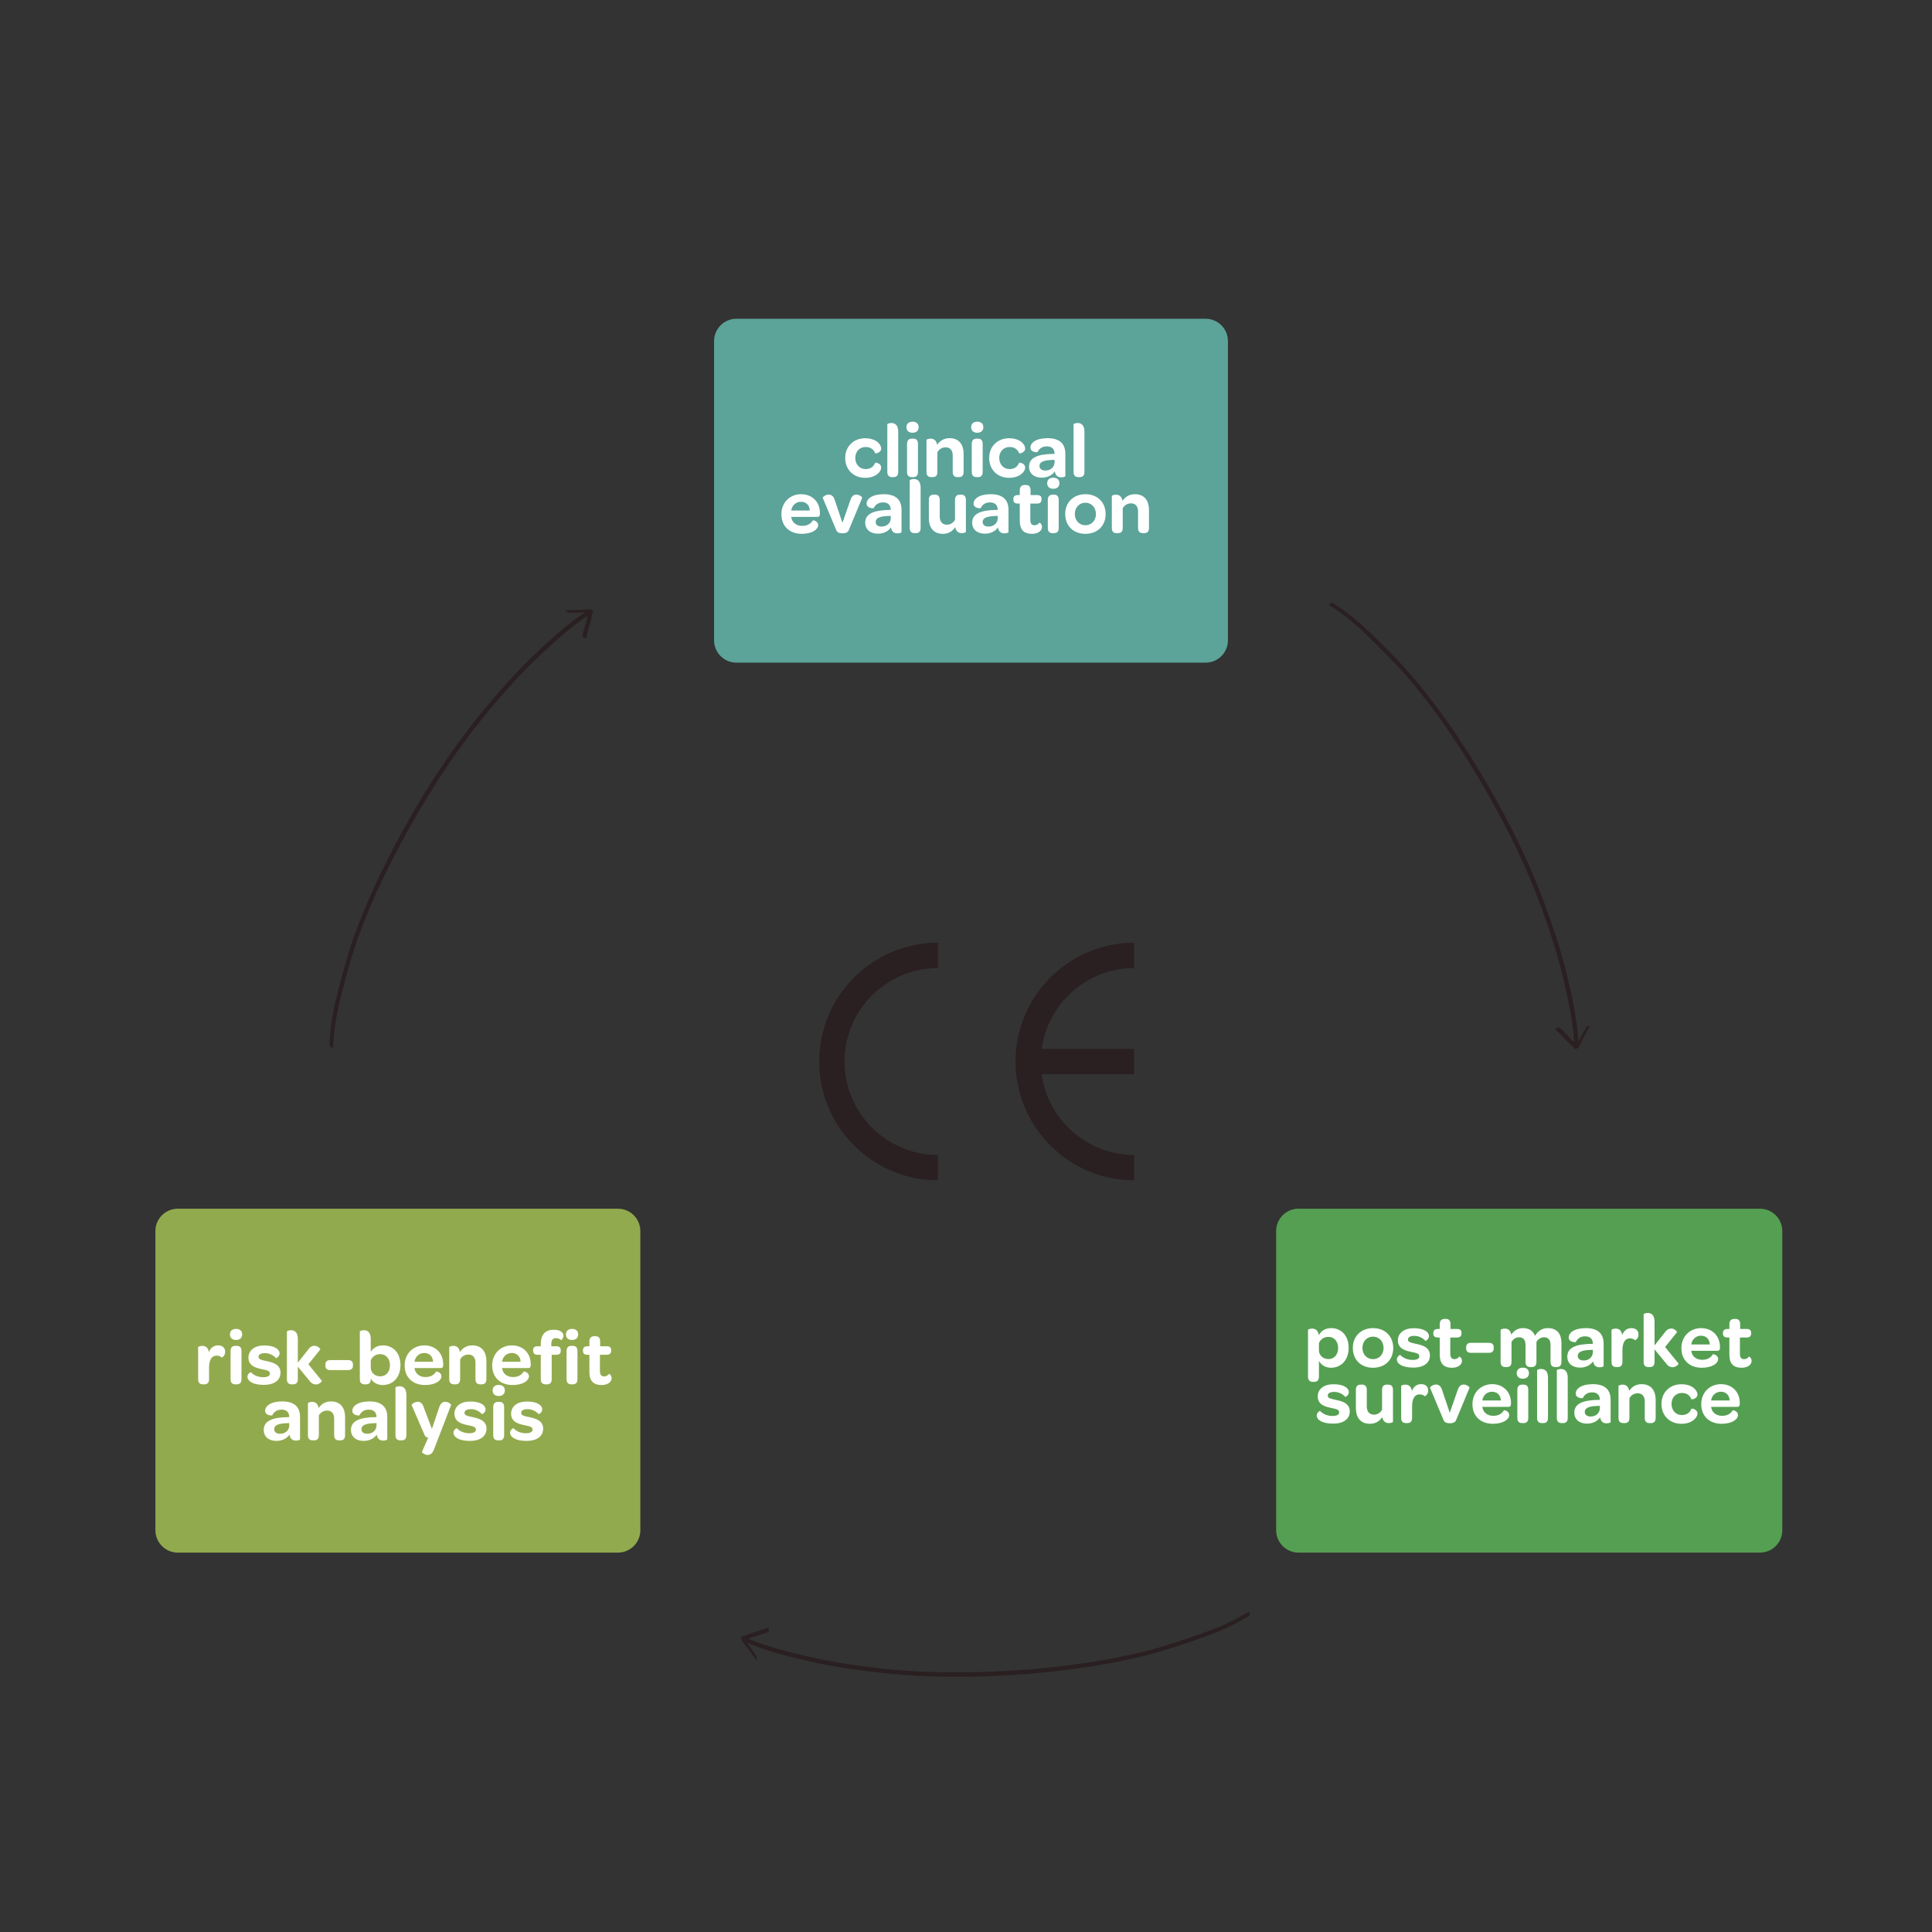 <?xml version="1.0" encoding="UTF-8"?><svg xmlns="http://www.w3.org/2000/svg" xmlns:xlink="http://www.w3.org/1999/xlink" width="750" zoomAndPan="magnify" viewBox="0 0 750 750" height="750" preserveAspectRatio="xMidYMid meet" version="1.0"><rect x="0" y="0" width="750" height="750" fill="#333333" stroke="none"/><defs><g><g id="glyph-0-0"><path d="M 0.812 -7.332 C 0.812 -2.793 3.996 0.391 8.535 0.391 C 12.922 0.391 14.785 -2.164 14.785 -3.547 C 14.785 -5.348 12.5 -5.621 12.441 -5.441 C 11.871 -4.027 10.73 -3.004 8.715 -3.004 C 6.402 -3.004 4.719 -4.809 4.719 -7.332 C 4.719 -9.797 6.402 -11.57 8.715 -11.57 C 10.789 -11.57 11.871 -10.547 12.441 -9.137 C 12.531 -8.984 14.785 -9.285 14.785 -11 C 14.785 -12.41 13.012 -14.965 8.535 -14.965 C 4.059 -14.965 0.812 -11.781 0.812 -7.332 Z M 0.812 -7.332 "/></g><g id="glyph-0-1"><path d="M 1.715 -1.895 C 1.715 -0.332 2.523 0.121 3.637 0.121 L 4.086 0.121 C 5.168 0.121 5.949 -0.359 5.949 -1.895 L 5.949 -17.492 C 5.949 -20.227 4.566 -20.887 3.305 -20.887 C 2.465 -20.887 1.715 -20.555 1.715 -20.406 Z M 1.715 -1.895 "/></g><g id="glyph-0-2"><path d="M 3.848 -17.102 C 5.32 -17.102 6.223 -17.91 6.223 -19.262 C 6.223 -20.617 5.32 -21.398 3.848 -21.398 C 2.375 -21.398 1.473 -20.586 1.473 -19.262 C 1.473 -17.91 2.375 -17.102 3.848 -17.102 Z M 1.715 -1.895 C 1.715 -0.332 2.523 0.121 3.637 0.121 L 4.086 0.121 C 5.168 0.121 5.949 -0.359 5.949 -1.895 L 5.949 -12.773 C 5.949 -14.336 5.199 -14.816 4.059 -14.816 L 3.605 -14.816 C 2.523 -14.816 1.715 -14.305 1.715 -12.773 Z M 1.715 -1.895 "/></g><g id="glyph-0-3"><path d="M 1.594 -1.895 C 1.594 -0.332 2.375 0.121 3.516 0.121 L 3.969 0.121 C 5.047 0.121 5.832 -0.359 5.832 -1.895 L 5.832 -9.527 C 6.43 -10.668 7.574 -11.449 9.074 -11.449 C 10.789 -11.449 11.781 -10.246 11.781 -8.293 L 11.781 -1.895 C 11.781 -0.332 12.562 0.121 13.703 0.121 L 14.156 0.121 C 15.238 0.121 16.02 -0.359 16.02 -1.895 L 16.02 -8.926 C 16.02 -12.293 14.395 -14.996 10.578 -14.996 C 8.293 -14.996 6.762 -13.914 5.738 -12.41 C 5.441 -14.305 4.266 -14.816 3.188 -14.816 C 2.344 -14.816 1.594 -14.457 1.594 -14.336 Z M 1.594 -1.895 "/></g><g id="glyph-0-4"><path d="M 0.84 -3.906 C 0.84 -1.414 2.703 0.332 5.77 0.332 C 7.934 0.332 9.797 -0.57 10.848 -2.105 C 11.09 -0.512 11.992 0.211 13.344 0.211 C 14.156 0.211 14.938 -0.059 14.938 -0.27 L 14.938 -8.957 C 14.938 -12.891 12.652 -14.996 8.023 -14.996 C 3.547 -14.996 1.383 -13.191 1.383 -11.359 C 1.383 -9.406 4.117 -9.496 4.117 -9.559 C 4.656 -10.699 5.711 -11.812 7.754 -11.812 C 9.707 -11.812 10.758 -10.789 10.758 -8.895 L 10.277 -8.895 C 3.848 -8.805 0.84 -7.273 0.84 -3.906 Z M 4.898 -4.207 C 4.898 -5.801 6.641 -6.461 9.977 -6.551 L 10.758 -6.582 L 10.758 -5.738 C 10.758 -3.816 9.285 -2.434 7.184 -2.434 C 5.77 -2.434 4.898 -3.125 4.898 -4.207 Z M 4.898 -4.207 "/></g><g id="glyph-0-5"><path d="M 0.812 -7.211 C 0.812 -2.586 3.969 0.391 8.746 0.391 C 12.832 0.391 15.086 -1.383 15.086 -2.977 C 15.086 -4.656 13.074 -4.93 13.043 -4.867 C 12.352 -3.695 11.121 -2.703 8.895 -2.703 C 6.613 -2.703 4.93 -3.996 4.629 -6.191 L 14.754 -6.191 C 15.539 -6.191 15.746 -6.613 15.777 -7.363 L 15.777 -7.664 C 15.777 -11.961 12.801 -14.996 8.477 -14.996 C 4.027 -14.996 0.812 -11.691 0.812 -7.211 Z M 4.629 -8.656 C 4.93 -10.637 6.43 -12.051 8.414 -12.051 C 10.457 -12.051 11.75 -10.699 11.84 -8.656 Z M 4.629 -8.656 "/></g><g id="glyph-0-6"><path d="M 5.648 -0.902 C 6.012 -0.031 7.031 0.18 8.023 0.18 C 8.984 0.18 10.039 -0.059 10.398 -0.93 L 15.656 -13.582 C 15.746 -13.824 14.664 -14.848 13.375 -14.848 C 12.473 -14.848 11.602 -14.363 11.059 -12.684 L 7.992 -3.875 L 5.02 -12.684 C 4.477 -14.363 3.637 -14.848 2.613 -14.848 C 1.352 -14.848 0.242 -13.824 0.332 -13.582 Z M 5.648 -0.902 "/></g><g id="glyph-0-7"><path d="M 1.473 -5.68 C 1.473 -2.312 3.066 0.391 6.91 0.391 C 9.195 0.391 10.699 -0.691 11.719 -2.195 C 12.051 -0.332 13.223 0.121 14.273 0.121 C 15.145 0.121 15.867 -0.211 15.867 -0.359 L 15.867 -12.773 C 15.867 -14.336 15.086 -14.816 13.945 -14.816 L 13.523 -14.816 C 12.41 -14.816 11.629 -14.305 11.629 -12.773 L 11.629 -5.078 C 11.027 -3.938 9.887 -3.156 8.477 -3.156 C 6.703 -3.156 5.711 -4.359 5.711 -6.312 L 5.711 -12.773 C 5.711 -14.336 4.898 -14.816 3.785 -14.816 L 3.336 -14.816 C 2.254 -14.816 1.473 -14.305 1.473 -12.773 Z M 1.473 -5.68 "/></g><g id="glyph-0-8"><path d="M 2.914 -4.629 C 2.914 -1.324 4.418 0.391 7.664 0.391 C 10.066 0.391 11.539 -0.812 11.539 -2.285 C 11.539 -3.457 10.578 -4.027 10.52 -3.938 C 10.066 -3.367 9.496 -2.945 8.625 -2.945 C 7.484 -2.945 7.004 -3.668 7.004 -5.109 L 7.004 -11.359 L 9.617 -11.359 C 10.82 -11.359 11.359 -11.902 11.359 -12.922 L 11.359 -13.164 C 11.359 -14.156 10.848 -14.664 9.648 -14.664 L 7.094 -14.664 L 7.094 -16.527 C 7.094 -18.09 6.34 -18.574 5.199 -18.574 L 4.84 -18.574 C 3.637 -18.574 2.914 -17.91 2.914 -16.527 L 2.914 -14.664 L 2.195 -14.664 C 0.992 -14.664 0.422 -14.125 0.422 -13.102 L 0.422 -12.832 C 0.422 -11.871 0.992 -11.359 2.195 -11.359 L 2.914 -11.359 Z M 2.914 -4.629 "/></g><g id="glyph-0-9"><path d="M 0.812 -7.332 C 0.812 -2.703 3.969 0.391 8.625 0.391 C 13.312 0.391 16.5 -2.703 16.5 -7.273 C 16.5 -11.84 13.312 -14.996 8.684 -14.996 C 4.027 -14.996 0.812 -11.84 0.812 -7.332 Z M 4.539 -7.332 C 4.539 -9.855 6.281 -11.691 8.656 -11.691 C 11.027 -11.691 12.742 -9.828 12.742 -7.273 C 12.742 -4.777 11 -2.945 8.656 -2.945 C 6.281 -2.945 4.539 -4.777 4.539 -7.332 Z M 4.539 -7.332 "/></g><g id="glyph-0-10"><path d="M 1.594 -1.895 C 1.594 -0.332 2.375 0.121 3.516 0.121 L 3.969 0.121 C 5.047 0.121 5.832 -0.359 5.832 -1.895 L 5.832 -6.281 C 5.832 -9.227 6.73 -11.027 8.805 -11.027 C 9.617 -11.027 10.277 -10.73 10.73 -10.309 C 10.789 -10.246 12.082 -10.848 12.082 -12.531 C 12.082 -14.035 11.059 -14.996 9.348 -14.996 C 7.574 -14.996 6.371 -14.004 5.77 -12.32 C 5.5 -14.305 4.297 -14.816 3.188 -14.816 C 2.344 -14.816 1.594 -14.457 1.594 -14.336 Z M 1.594 -1.895 "/></g><g id="glyph-0-11"><path d="M 0.602 -2.855 C 0.602 -1.172 2.676 0.332 6.973 0.332 C 11 0.332 13.434 -1.473 13.434 -4.418 C 13.434 -7.754 10.098 -8.445 8.023 -8.895 C 6.07 -9.348 4.898 -9.496 4.898 -10.547 C 4.898 -11.48 5.801 -11.992 7.395 -11.992 C 9.105 -11.992 10.699 -11.18 11.691 -10.039 C 11.781 -9.949 13.074 -10.73 13.074 -11.84 C 13.074 -13.523 11.09 -14.965 7.121 -14.965 C 3.395 -14.965 0.992 -13.074 0.992 -10.219 C 0.992 -6.883 4.148 -6.223 6.16 -5.77 C 8.145 -5.348 9.316 -5.168 9.316 -4.059 C 9.316 -3.125 8.383 -2.645 6.73 -2.645 C 4.566 -2.645 2.914 -3.516 1.895 -4.598 C 1.805 -4.688 0.602 -3.938 0.602 -2.855 Z M 0.602 -2.855 "/></g><g id="glyph-0-12"><path d="M 1.594 -1.895 C 1.594 -0.332 2.375 0.121 3.516 0.121 L 3.969 0.121 C 5.047 0.121 5.832 -0.359 5.832 -1.895 L 5.832 -6.73 L 10.43 -1.172 C 11.18 -0.148 12.051 0.18 12.832 0.18 C 14.184 0.18 15.266 -1.051 15.145 -1.262 L 9.918 -7.664 L 14.547 -13.402 C 14.664 -13.613 13.645 -14.848 12.293 -14.848 C 11.539 -14.848 10.637 -14.484 9.949 -13.492 L 5.832 -8.293 L 5.832 -17.492 C 5.832 -20.227 4.449 -20.887 3.188 -20.887 C 2.344 -20.887 1.594 -20.555 1.594 -20.406 Z M 1.594 -1.895 "/></g><g id="glyph-0-13"><path d="M 2.824 -5.41 L 10.039 -5.41 C 11.18 -5.41 11.781 -6.129 11.781 -7.031 L 11.781 -7.664 C 11.781 -8.566 11.18 -9.285 10.039 -9.285 L 2.824 -9.285 C 1.684 -9.285 1.082 -8.566 1.082 -7.664 L 1.082 -7.031 C 1.082 -6.129 1.684 -5.41 2.824 -5.41 Z M 2.824 -5.41 "/></g><g id="glyph-0-14"><path d="M 1.594 -1.895 C 1.594 -0.332 2.375 0.121 3.516 0.121 L 3.969 0.121 C 5.047 0.121 5.832 -0.359 5.832 -1.895 L 5.832 -2.164 C 6.582 -0.723 8.266 0.391 10.52 0.391 C 14.574 0.391 17.371 -2.766 17.371 -7.332 C 17.371 -12.02 14.547 -14.996 10.578 -14.996 C 8.477 -14.996 6.82 -14.066 5.832 -12.531 L 5.832 -17.492 C 5.832 -20.227 4.449 -20.887 3.188 -20.887 C 2.344 -20.887 1.594 -20.555 1.594 -20.406 Z M 5.832 -6.34 L 5.832 -9.195 C 6.461 -10.668 7.754 -11.602 9.527 -11.602 C 11.75 -11.602 13.285 -9.855 13.285 -7.305 C 13.285 -4.719 11.781 -2.977 9.496 -2.977 C 7.484 -2.977 5.891 -4.359 5.832 -6.34 Z M 5.832 -6.34 "/></g><g id="glyph-0-15"><path d="M 3.156 -1.895 C 3.156 -0.359 3.969 0.121 5.047 0.121 L 5.5 0.121 C 6.641 0.121 7.395 -0.332 7.395 -1.895 L 7.395 -11.359 L 9.137 -11.359 C 10.367 -11.359 10.91 -11.871 10.91 -12.832 L 10.91 -13.102 C 10.91 -14.125 10.367 -14.664 9.137 -14.664 L 7.242 -14.664 L 7.242 -15.445 C 7.242 -17.129 7.812 -17.82 9.047 -17.82 C 9.887 -17.82 10.637 -17.43 11.059 -17.039 C 11.121 -16.949 11.961 -17.73 11.961 -18.754 C 11.961 -19.953 10.82 -21.066 8.234 -21.066 C 5.168 -21.066 3.156 -19.535 3.156 -15.445 L 3.156 -14.664 L 1.953 -14.664 C 0.723 -14.664 0.18 -14.156 0.18 -13.164 L 0.18 -12.922 C 0.18 -11.902 0.723 -11.359 1.953 -11.359 L 3.156 -11.359 Z M 3.156 -1.895 "/></g><g id="glyph-0-16"><path d="M 5.379 -1.895 C 5.648 -1.293 6.07 -1.023 6.762 -0.93 L 4.328 4.598 C 4.207 4.809 5.348 5.77 6.582 5.77 C 7.512 5.77 8.355 5.289 8.984 3.695 L 15.656 -13.645 C 15.746 -13.855 14.574 -14.848 13.375 -14.848 C 12.441 -14.848 11.539 -14.336 11.027 -12.684 L 8.203 -4.328 L 5.02 -12.711 C 4.508 -14.363 3.637 -14.848 2.645 -14.848 C 1.352 -14.816 0.242 -13.824 0.332 -13.582 Z M 5.379 -1.895 "/></g><g id="glyph-0-17"><path d="M 1.594 3.816 C 1.594 5.379 2.375 5.859 3.516 5.859 L 3.969 5.859 C 5.047 5.859 5.832 5.348 5.832 3.816 L 5.832 -2.285 C 6.582 -0.812 8.266 0.391 10.52 0.391 C 14.574 0.391 17.371 -2.766 17.371 -7.332 C 17.371 -12.02 14.547 -14.996 10.578 -14.996 C 8.355 -14.996 6.703 -13.945 5.77 -12.262 C 5.5 -14.273 4.297 -14.816 3.188 -14.816 C 2.344 -14.816 1.594 -14.457 1.594 -14.336 Z M 5.832 -6.34 L 5.832 -9.195 C 6.461 -10.668 7.754 -11.602 9.527 -11.602 C 11.75 -11.602 13.285 -9.855 13.285 -7.305 C 13.285 -4.719 11.781 -2.977 9.496 -2.977 C 7.484 -2.977 5.891 -4.359 5.832 -6.34 Z M 5.832 -6.34 "/></g><g id="glyph-0-18"><path d="M 1.594 -1.895 C 1.594 -0.332 2.375 0.121 3.516 0.121 L 3.969 0.121 C 5.047 0.121 5.832 -0.359 5.832 -1.895 L 5.832 -9.648 C 6.43 -10.699 7.512 -11.449 8.746 -11.449 C 10.43 -11.449 11.27 -10.43 11.27 -8.383 L 11.27 -1.895 C 11.27 -0.332 12.082 0.121 13.223 0.121 L 13.645 0.121 C 14.754 0.121 15.508 -0.359 15.508 -1.895 L 15.508 -9.648 C 16.109 -10.699 17.191 -11.449 18.422 -11.449 C 20.105 -11.449 20.977 -10.43 20.977 -8.477 L 20.977 -1.895 C 20.977 -0.332 21.758 0.121 22.898 0.121 L 23.352 0.121 C 24.434 0.121 25.215 -0.359 25.215 -1.895 L 25.215 -9.164 C 25.215 -12.621 23.652 -14.996 19.926 -14.996 C 17.492 -14.996 15.957 -13.676 14.965 -11.992 C 14.273 -13.855 12.711 -14.996 10.277 -14.996 C 8.176 -14.996 6.73 -13.945 5.738 -12.473 C 5.441 -14.336 4.266 -14.816 3.188 -14.816 C 2.344 -14.816 1.594 -14.457 1.594 -14.336 Z M 1.594 -1.895 "/></g></g><clipPath id="clip-0"><path d="M 318.035 365.957 L 365 365.957 L 365 458.207 L 318.035 458.207 Z M 318.035 365.957 " clip-rule="nonzero"/></clipPath><clipPath id="clip-1"><path d="M 394 365.957 L 440.285 365.957 L 440.285 458.207 L 394 458.207 Z M 394 365.957 " clip-rule="nonzero"/></clipPath><clipPath id="clip-2"><path d="M 127 236 L 231 236 L 231 407 L 127 407 Z M 127 236 " clip-rule="nonzero"/></clipPath><clipPath id="clip-3"><path d="M 108.078 392.82 L 217.301 228.57 L 238.535 242.691 L 129.312 406.941 Z M 108.078 392.82 " clip-rule="nonzero"/></clipPath><clipPath id="clip-4"><path d="M 108.078 392.82 L 217.301 228.57 L 238.535 242.691 L 129.312 406.941 Z M 108.078 392.82 " clip-rule="nonzero"/></clipPath><clipPath id="clip-5"><path d="M 287.816 625.465 L 485.066 625.465 L 485.066 650.965 L 287.816 650.965 Z M 287.816 625.465 " clip-rule="nonzero"/></clipPath><clipPath id="clip-6"><path d="M 515 234 L 618 234 L 618 408 L 515 408 Z M 515 234 " clip-rule="nonzero"/></clipPath><clipPath id="clip-7"><path d="M 538.547 223.445 L 625.578 400.457 L 602.691 411.707 L 515.664 234.695 Z M 538.547 223.445 " clip-rule="nonzero"/></clipPath><clipPath id="clip-8"><path d="M 538.547 223.445 L 625.578 400.457 L 602.691 411.707 L 515.664 234.695 Z M 538.547 223.445 " clip-rule="nonzero"/></clipPath></defs><path fill="rgb(57.249%, 66.669%, 30.589%)" d="M 239.914 602.719 L 69 602.719 C 64.223 602.719 60.332 598.82 60.332 594.039 L 60.332 477.902 C 60.332 473.117 64.223 469.219 69 469.219 L 239.914 469.219 C 244.688 469.219 248.578 473.117 248.578 477.902 L 248.578 594.039 C 248.578 598.82 244.688 602.719 239.914 602.719 Z M 239.914 602.719 " fill-opacity="1" fill-rule="nonzero"/><path fill="rgb(33.33%, 62.349%, 32.159%)" d="M 683.223 602.719 L 504.059 602.719 C 499.285 602.719 495.398 598.82 495.398 594.039 L 495.398 477.902 C 495.398 473.117 499.285 469.219 504.059 469.219 L 683.223 469.219 C 687.996 469.219 691.883 473.117 691.883 477.902 L 691.883 594.039 C 691.883 598.82 687.996 602.719 683.223 602.719 Z M 683.223 602.719 " fill-opacity="1" fill-rule="nonzero"/><path fill="rgb(36.079%, 63.919%, 59.999%)" d="M 468.023 257.242 L 285.863 257.242 C 281.09 257.242 277.199 253.344 277.199 248.562 L 277.199 132.426 C 277.199 127.641 281.09 123.742 285.863 123.742 L 468.023 123.742 C 472.797 123.742 476.688 127.641 476.688 132.426 L 476.688 248.562 C 476.688 253.344 472.797 257.242 468.023 257.242 Z M 468.023 257.242 " fill-opacity="1" fill-rule="nonzero"/><g clip-path="url(#clip-0)"><path fill="rgb(16.469%, 12.16%, 12.939%)" d="M 318.031 412.078 C 318.031 437.5 338.691 458.184 364.086 458.184 L 364.086 448.359 C 344.105 448.359 327.844 432.082 327.844 412.078 C 327.844 392.07 344.105 375.797 364.086 375.797 L 364.086 365.969 C 338.691 365.969 318.031 386.652 318.031 412.078 " fill-opacity="1" fill-rule="nonzero"/></g><g clip-path="url(#clip-1)"><path fill="rgb(16.469%, 12.16%, 12.939%)" d="M 440.281 375.793 L 440.281 365.969 C 414.887 365.969 394.227 386.652 394.227 412.078 C 394.227 437.5 414.887 458.184 440.281 458.184 L 440.281 448.359 C 421.965 448.359 406.785 434.68 404.383 416.988 L 440.281 416.988 L 440.281 407.164 L 404.383 407.164 C 406.785 389.477 421.965 375.793 440.281 375.793 " fill-opacity="1" fill-rule="nonzero"/></g><g clip-path="url(#clip-2)"><g clip-path="url(#clip-3)"><g clip-path="url(#clip-4)"><path fill="rgb(16.469%, 12.16%, 12.939%)" d="M 230.434 237.445 L 230.422 237.523 C 230.363 237.582 230.285 237.637 230.211 237.688 C 230.145 237.727 230.078 237.762 230.016 237.801 C 230.027 237.812 230.047 237.844 230.051 237.867 C 230.066 237.875 230.07 237.898 230.059 237.914 C 230.066 237.938 230.055 237.953 230.047 237.965 C 230.02 238.008 230.012 238.047 230 238.098 L 229.957 238.254 C 229.91 238.387 229.875 238.527 229.852 238.656 C 229.789 238.902 229.727 239.145 229.68 239.402 C 229.562 239.914 229.473 240.449 229.352 240.961 C 229.125 241.977 228.793 242.961 228.504 243.977 C 228.312 244.629 228.137 245.289 227.949 245.941 C 227.773 246.539 227.625 247.156 227.527 247.766 L 227.516 247.84 C 227.52 247.863 227.5 247.891 227.465 247.887 C 227.426 247.883 227.391 247.879 227.352 247.875 C 227.168 247.812 226.98 247.73 226.812 247.617 C 226.645 247.504 226.488 247.402 226.328 247.277 C 226.281 247.227 226.211 247.18 226.164 247.125 C 226.137 247.109 226.043 247.004 226.059 246.953 C 226.133 246.473 226.234 245.984 226.363 245.52 C 226.496 245.016 226.652 244.504 226.797 244.008 C 226.938 243.527 227.062 243.062 227.203 242.578 C 227.344 242.059 227.516 241.559 227.656 241.043 C 227.855 240.375 227.988 239.688 228.129 239.023 C 227.129 239.668 226.141 240.359 225.184 241.074 C 224.531 241.562 223.883 242.051 223.234 242.539 C 222.555 243.07 221.879 243.602 221.215 244.141 C 220.031 245.094 218.855 246.07 217.699 247.078 C 217.125 247.578 216.535 248.066 215.965 248.586 L 213.703 250.621 C 213.16 251.098 212.637 251.609 212.102 252.113 C 211.617 252.566 211.133 253.023 210.637 253.492 C 209.465 254.613 208.277 255.727 207.121 256.859 L 204.844 259.09 C 204.434 259.492 204.031 259.918 203.625 260.344 L 201.406 262.613 C 201.062 262.977 200.734 263.352 200.379 263.73 C 199.316 264.902 198.227 266.082 197.176 267.266 L 193.41 271.527 C 193.059 271.93 192.715 272.355 192.359 272.773 L 190.098 275.441 L 189.254 276.438 C 189.145 276.57 189.012 276.707 188.902 276.84 L 187.641 278.434 L 185.438 281.199 C 185.062 281.668 184.676 282.129 184.328 282.59 C 183.223 284.043 182.129 285.504 181.02 286.957 L 179.699 288.695 C 179.406 289.074 179.133 289.488 178.859 289.898 L 175.227 295.027 C 175.023 295.305 174.836 295.586 174.645 295.871 L 172.922 298.465 L 171.051 301.273 C 170.816 301.629 170.578 301.961 170.363 302.309 L 167.266 307.242 L 166.012 309.254 C 165.809 309.59 165.613 309.91 165.41 310.246 L 162.094 315.812 C 161.48 316.855 160.871 317.926 160.273 318.977 C 159.344 320.59 158.438 322.195 157.516 323.793 C 157.262 324.238 157.035 324.699 156.805 325.141 L 155.16 328.219 C 154.566 329.359 153.945 330.477 153.355 331.641 L 150.441 337.395 C 150.258 337.762 150.066 338.105 149.906 338.469 L 148.848 340.672 C 148.07 342.301 147.305 343.941 146.523 345.57 C 146.465 345.691 146.418 345.824 146.344 345.961 L 145.805 347.199 L 144.395 350.453 L 143.535 352.418 C 143.305 352.941 143.094 353.473 142.891 353.992 L 141.574 357.25 L 141.078 358.453 C 141.012 358.617 140.945 358.777 140.883 358.938 C 140.234 360.672 139.586 362.41 138.938 364.148 C 138.785 364.559 138.625 364.984 138.488 365.402 L 137.586 368.16 L 136.664 370.98 C 136.516 371.414 136.398 371.867 136.266 372.312 L 135.336 375.602 C 135.188 376.098 135.043 376.594 134.918 377.082 L 134.125 380.012 C 133.938 380.727 133.734 381.43 133.551 382.125 C 133.254 383.277 132.953 384.43 132.664 385.566 L 132.367 386.715 C 132.246 387.168 132.156 387.641 132.039 388.094 L 131.539 390.219 C 131.48 390.484 131.402 390.758 131.359 391.039 C 131.121 392.188 130.883 393.34 130.652 394.477 L 130.66 394.438 L 130.391 396 L 130.215 397.027 C 130.191 397.156 130.156 397.297 130.148 397.434 C 130.012 398.488 129.863 399.535 129.77 400.598 C 129.66 401.609 129.578 402.617 129.512 403.637 C 129.473 404.184 129.434 404.73 129.406 405.285 L 129.359 405.969 L 129.336 406.281 C 129.32 406.395 129.328 406.5 129.328 406.625 C 129.375 406.676 129.391 406.746 129.328 406.746 C 129.281 406.758 129.242 406.754 129.191 406.738 C 128.957 406.664 128.727 406.551 128.539 406.406 C 128.32 406.281 128.129 406.113 127.969 405.926 C 127.867 405.773 127.898 405.633 127.914 405.457 C 127.926 405.137 127.957 404.812 127.98 404.5 L 128.066 403.246 C 128.105 402.516 128.168 401.781 128.23 401.047 C 128.309 400.258 128.375 399.488 128.469 398.707 L 128.664 397.102 C 128.699 396.836 128.723 396.586 128.77 396.332 L 129.238 393.555 C 129.266 393.328 129.324 393.121 129.375 392.891 L 129.727 391.141 C 129.844 390.543 129.973 389.953 130.109 389.348 L 130.855 386.184 C 130.984 385.652 131.121 385.113 131.25 384.582 C 131.652 383.031 132.031 381.484 132.465 379.949 C 132.895 378.418 133.289 376.879 133.734 375.355 L 134.656 372.203 L 135.059 370.836 C 135.121 370.652 135.152 370.449 135.223 370.25 C 135.805 368.488 136.375 366.719 136.953 364.934 C 137.086 364.555 137.203 364.16 137.352 363.789 L 138.438 360.871 L 139.445 358.168 C 139.59 357.77 139.758 357.391 139.906 357.02 L 142.145 351.516 C 142.32 351.098 142.504 350.668 142.688 350.238 C 143.152 349.176 143.617 348.113 144.078 347.051 L 145.105 344.688 C 145.266 344.324 145.449 343.953 145.633 343.586 L 148.355 337.848 C 148.926 336.652 149.539 335.484 150.129 334.324 L 151.68 331.262 C 151.883 330.867 152.078 330.445 152.297 330.059 L 155.008 324.945 L 156.082 322.902 C 156.281 322.543 156.504 322.176 156.711 321.805 L 159.887 316.203 C 160.504 315.121 161.152 314.059 161.773 313 L 164.512 308.398 C 164.789 307.949 165.082 307.508 165.367 307.047 L 167.223 304.105 C 167.902 303.023 168.574 301.918 169.285 300.855 L 172.852 295.516 C 173.117 295.121 173.367 294.715 173.637 294.34 L 174.879 292.59 L 178.246 287.832 C 178.516 287.461 178.809 287.082 179.09 286.715 L 181.164 283.965 L 182.793 281.816 C 183.027 281.5 183.285 281.203 183.531 280.895 L 187.383 276.074 C 187.641 275.75 187.906 275.441 188.176 275.129 L 190.367 272.535 L 191.941 270.656 C 192.301 270.238 192.672 269.832 193.027 269.414 L 195.32 266.828 C 195.629 266.48 195.926 266.125 196.238 265.781 L 198.34 263.477 L 199.332 262.379 C 199.473 262.227 199.609 262.051 199.766 261.91 L 203.273 258.25 C 203.426 258.082 203.578 257.941 203.746 257.785 L 204.992 256.551 C 205.516 256.039 206.016 255.531 206.551 255.027 C 207.695 253.949 208.836 252.844 209.98 251.766 L 212.117 249.77 C 212.738 249.203 213.375 248.645 213.996 248.074 C 214.504 247.613 215.016 247.18 215.523 246.719 C 216.098 246.223 216.684 245.711 217.262 245.234 C 217.902 244.699 218.527 244.156 219.184 243.629 C 219.836 243.102 220.434 242.598 221.094 242.098 C 222.355 241.113 223.617 240.133 224.93 239.227 C 225.605 238.758 226.285 238.285 226.98 237.852 L 227.219 237.703 C 226.652 237.734 226.07 237.754 225.488 237.777 C 224.723 237.801 223.957 237.824 223.191 237.848 C 222.426 237.867 221.637 237.895 220.844 237.898 C 220.715 237.879 220.598 237.84 220.484 237.766 C 220.27 237.664 220.059 237.523 219.871 237.379 C 219.746 237.293 219.637 237.18 219.543 237.078 C 219.523 237.043 219.508 237.012 219.488 236.98 C 219.488 236.918 219.523 236.922 219.562 236.926 C 220.523 236.914 221.484 236.875 222.434 236.852 C 223.426 236.816 224.438 236.793 225.434 236.762 C 225.418 236.75 225.41 236.766 225.395 236.754 L 225.441 236.746 C 226.133 236.715 226.832 236.668 227.52 236.613 C 227.844 236.582 228.176 236.539 228.516 236.52 C 228.691 236.492 228.852 236.496 229.012 236.5 C 229.191 236.539 229.363 236.613 229.52 236.715 C 229.727 236.832 229.938 236.973 230.113 237.133 C 230.172 237.168 230.23 237.23 230.277 237.281 C 230.344 237.305 230.434 237.387 230.434 237.445 Z M 230.434 237.445 " fill-opacity="1" fill-rule="nonzero"/></g></g></g><g clip-path="url(#clip-5)"><path fill="rgb(16.469%, 12.16%, 12.939%)" d="M 287.938 635.117 L 288.004 635.082 C 288.09 635.102 288.176 635.133 288.262 635.168 C 288.328 635.203 288.398 635.234 288.465 635.27 C 288.465 635.254 288.484 635.219 288.5 635.203 C 288.5 635.184 288.516 635.168 288.535 635.168 C 288.551 635.152 288.566 635.152 288.586 635.152 C 288.637 635.152 288.668 635.133 288.723 635.117 L 288.875 635.066 C 289.012 635.031 289.148 634.98 289.266 634.93 C 289.504 634.848 289.742 634.762 289.98 634.66 C 290.477 634.477 290.969 634.254 291.465 634.07 C 292.434 633.699 293.438 633.43 294.445 633.109 C 295.09 632.906 295.738 632.684 296.387 632.484 C 296.98 632.297 297.578 632.078 298.141 631.824 L 298.207 631.789 C 298.227 631.773 298.258 631.773 298.277 631.809 C 298.293 631.84 298.309 631.875 298.328 631.91 C 298.379 632.094 298.414 632.297 298.414 632.5 C 298.414 632.703 298.414 632.887 298.395 633.09 C 298.379 633.156 298.379 633.242 298.359 633.309 C 298.359 633.344 298.328 633.48 298.277 633.496 C 297.832 633.699 297.375 633.883 296.914 634.035 C 296.418 634.207 295.91 634.355 295.414 634.508 C 294.938 634.66 294.477 634.812 294 634.965 C 293.488 635.133 292.98 635.27 292.469 635.438 C 291.805 635.641 291.156 635.91 290.527 636.164 C 291.617 636.637 292.742 637.078 293.863 637.48 C 294.633 637.75 295.398 638.023 296.164 638.293 C 296.98 638.562 297.801 638.832 298.617 639.086 C 300.062 639.543 301.527 639.98 303.012 640.387 C 303.742 640.59 304.477 640.809 305.227 640.996 L 308.172 641.754 C 308.871 641.941 309.586 642.094 310.301 642.262 C 310.949 642.414 311.594 642.566 312.258 642.719 C 313.844 643.07 315.426 643.441 317.012 643.781 L 320.129 644.441 C 320.691 644.559 321.27 644.66 321.848 644.762 L 324.965 645.352 C 325.461 645.438 325.953 645.504 326.465 645.59 C 328.031 645.824 329.617 646.078 331.184 646.297 L 336.82 647.074 C 337.348 647.141 337.895 647.191 338.438 647.262 L 341.914 647.664 L 343.207 647.816 C 343.379 647.836 343.566 647.867 343.734 647.887 L 345.762 648.055 L 349.289 648.359 C 349.883 648.41 350.48 648.477 351.059 648.508 C 352.883 648.629 354.703 648.73 356.527 648.848 L 358.707 648.984 C 359.184 649.016 359.676 649.016 360.172 649.016 L 366.457 649.203 C 366.797 649.219 367.137 649.219 367.477 649.219 L 373.969 649.219 C 374.395 649.219 374.801 649.234 375.211 649.219 L 381.035 649.066 L 383.402 649 C 383.793 648.984 384.168 648.965 384.562 648.949 L 391.035 648.629 C 392.242 648.559 393.469 648.477 394.68 648.391 C 396.535 648.273 398.375 648.137 400.215 648.02 C 400.727 647.984 401.234 647.918 401.73 647.867 L 405.203 647.531 C 406.48 647.395 407.758 647.293 409.055 647.141 L 415.457 646.383 C 415.867 646.332 416.258 646.297 416.648 646.23 L 419.07 645.891 C 420.855 645.637 422.645 645.367 424.434 645.113 C 424.57 645.098 424.707 645.066 424.859 645.047 L 426.188 644.812 L 429.68 644.188 L 431.793 643.816 C 432.355 643.715 432.914 643.594 433.461 643.477 L 436.902 642.77 L 438.18 642.516 C 438.348 642.48 438.52 642.445 438.691 642.414 C 440.496 641.992 442.301 641.57 444.105 641.145 C 444.531 641.047 444.973 640.945 445.398 640.824 L 448.195 640.047 L 451.055 639.254 C 451.496 639.137 451.941 638.984 452.383 638.848 L 455.637 637.801 C 456.129 637.652 456.625 637.5 457.102 637.328 L 459.98 636.367 C 460.68 636.129 461.375 635.91 462.059 635.676 C 463.184 635.285 464.305 634.898 465.414 634.508 L 466.539 634.121 C 466.98 633.969 467.422 633.781 467.867 633.633 L 469.91 632.871 C 470.164 632.77 470.438 632.684 470.691 632.566 C 471.781 632.129 472.875 631.688 473.945 631.25 L 473.914 631.266 L 475.359 630.625 L 476.312 630.203 C 476.434 630.152 476.57 630.102 476.688 630.035 C 477.641 629.562 478.598 629.105 479.531 628.598 C 480.434 628.125 481.32 627.637 482.207 627.129 C 482.684 626.859 483.16 626.59 483.637 626.301 L 484.234 625.965 L 484.508 625.812 C 484.609 625.762 484.695 625.695 484.797 625.625 C 484.812 625.559 484.863 625.508 484.898 625.559 C 484.934 625.594 484.949 625.625 484.965 625.676 C 485.035 625.914 485.066 626.168 485.051 626.402 C 485.066 626.656 485.035 626.91 484.965 627.145 C 484.898 627.316 484.762 627.367 484.609 627.449 C 484.336 627.617 484.047 627.77 483.773 627.922 L 482.684 628.547 C 482.055 628.918 481.406 629.273 480.758 629.629 C 480.062 630 479.379 630.371 478.68 630.727 L 477.234 631.453 C 476.996 631.57 476.773 631.688 476.535 631.789 L 473.965 632.938 C 473.758 633.039 473.555 633.109 473.332 633.191 L 471.68 633.867 C 471.117 634.105 470.559 634.324 469.977 634.543 L 466.93 635.676 C 466.418 635.859 465.891 636.047 465.379 636.23 C 463.863 636.754 462.363 637.297 460.848 637.785 C 459.332 638.273 457.832 638.801 456.316 639.273 L 453.184 640.25 L 451.82 640.672 C 451.633 640.723 451.445 640.809 451.242 640.859 C 449.453 641.348 447.664 641.855 445.859 642.363 C 445.469 642.465 445.078 642.582 444.684 642.668 L 441.652 643.375 L 438.844 644.035 C 438.434 644.137 438.023 644.203 437.633 644.289 L 431.809 645.469 C 431.367 645.555 430.906 645.637 430.445 645.723 C 429.305 645.926 428.164 646.129 427.023 646.332 L 424.484 646.785 C 424.094 646.855 423.684 646.906 423.277 646.957 L 416.992 647.867 C 415.68 648.055 414.367 648.188 413.074 648.34 L 409.668 648.746 C 409.223 648.797 408.766 648.863 408.32 648.898 L 402.562 649.473 L 400.266 649.707 C 399.855 649.742 399.43 649.758 399.004 649.793 L 392.582 650.25 C 391.34 650.332 390.098 650.383 388.871 650.453 L 383.523 650.723 C 382.996 650.738 382.465 650.738 381.922 650.758 L 378.445 650.84 C 377.168 650.875 375.875 650.926 374.598 650.926 L 368.176 650.906 C 367.699 650.906 367.223 650.926 366.762 650.906 L 364.617 650.84 L 358.793 650.672 C 358.332 650.656 357.855 650.621 357.395 650.586 L 353.953 650.383 L 351.262 650.215 C 350.871 650.199 350.48 650.148 350.09 650.113 L 343.938 649.574 C 343.531 649.539 343.121 649.488 342.715 649.438 L 339.34 649.051 L 336.906 648.781 C 336.359 648.711 335.816 648.629 335.27 648.559 L 331.848 648.086 C 331.387 648.02 330.926 647.969 330.469 647.902 L 327.383 647.43 L 325.918 647.211 C 325.715 647.176 325.492 647.16 325.289 647.109 L 320.297 646.211 C 320.078 646.18 319.871 646.129 319.652 646.078 L 317.93 645.723 C 317.215 645.57 316.516 645.438 315.801 645.266 C 314.27 644.914 312.719 644.574 311.188 644.219 L 308.344 643.543 C 307.523 643.344 306.707 643.121 305.891 642.918 C 305.227 642.75 304.578 642.566 303.914 642.395 C 303.18 642.195 302.434 641.992 301.715 641.77 C 300.918 641.535 300.117 641.316 299.316 641.062 C 298.516 640.809 297.766 640.59 296.98 640.32 C 295.465 639.812 293.949 639.305 292.469 638.715 C 291.703 638.41 290.934 638.105 290.188 637.77 L 289.93 637.652 C 290.27 638.105 290.613 638.578 290.953 639.051 C 291.395 639.676 291.84 640.301 292.281 640.926 C 292.723 641.551 293.184 642.195 293.625 642.852 C 293.676 642.969 293.711 643.09 293.711 643.223 C 293.746 643.461 293.746 643.715 293.727 643.949 C 293.727 644.102 293.695 644.254 293.66 644.391 C 293.645 644.422 293.625 644.457 293.609 644.492 C 293.559 644.523 293.543 644.492 293.523 644.457 C 292.98 643.664 292.418 642.887 291.871 642.109 C 291.293 641.297 290.715 640.473 290.133 639.66 C 290.133 639.676 290.152 639.676 290.152 639.695 L 290.117 639.66 C 289.707 639.102 289.281 638.547 288.855 638.004 C 288.652 637.75 288.43 637.5 288.227 637.227 C 288.109 637.094 288.023 636.957 287.938 636.824 C 287.871 636.652 287.836 636.469 287.836 636.281 C 287.816 636.047 287.816 635.793 287.852 635.555 C 287.852 635.488 287.871 635.402 287.887 635.336 C 287.871 635.27 287.887 635.152 287.938 635.117 Z M 287.938 635.117 " fill-opacity="1" fill-rule="nonzero"/></g><g clip-path="url(#clip-6)"><g clip-path="url(#clip-7)"><g clip-path="url(#clip-8)"><path fill="rgb(16.469%, 12.16%, 12.939%)" d="M 611.301 407.344 L 611.242 407.297 C 611.219 407.215 611.211 407.121 611.203 407.031 C 611.203 406.953 611.203 406.879 611.203 406.801 C 611.191 406.809 611.152 406.809 611.129 406.801 C 611.113 406.809 611.09 406.801 611.082 406.785 C 611.062 406.777 611.055 406.762 611.047 406.746 C 611.023 406.703 610.992 406.68 610.957 406.641 L 610.844 406.523 C 610.754 406.418 610.648 406.316 610.547 406.234 C 610.367 406.055 610.188 405.879 609.992 405.711 C 609.605 405.348 609.191 405.004 608.805 404.641 C 608.043 403.934 607.359 403.152 606.629 402.391 C 606.16 401.898 605.676 401.414 605.211 400.926 C 604.781 400.473 604.32 400.031 603.844 399.641 L 603.785 399.594 C 603.762 399.586 603.746 399.555 603.77 399.527 C 603.793 399.496 603.816 399.465 603.836 399.434 C 603.98 399.309 604.148 399.188 604.332 399.098 C 604.512 399.008 604.68 398.926 604.867 398.852 C 604.938 398.836 605.012 398.801 605.082 398.785 C 605.109 398.77 605.246 398.742 605.285 398.781 C 605.664 399.09 606.031 399.418 606.371 399.766 C 606.742 400.133 607.102 400.523 607.457 400.902 C 607.805 401.262 608.145 401.609 608.488 401.969 C 608.867 402.352 609.215 402.75 609.59 403.137 C 610.066 403.641 610.594 404.105 611.098 404.559 C 611.043 403.371 610.941 402.168 610.809 400.98 C 610.711 400.172 610.617 399.367 610.52 398.559 C 610.402 397.707 610.285 396.855 610.152 396.008 C 609.922 394.508 609.668 393 609.379 391.492 C 609.238 390.746 609.113 389.992 608.949 389.234 L 608.328 386.258 C 608.188 385.547 608.008 384.84 607.844 384.121 C 607.695 383.473 607.547 382.828 607.391 382.164 C 607.008 380.586 606.645 379 606.25 377.43 L 605.465 374.34 C 605.324 373.785 605.156 373.223 604.992 372.656 L 604.148 369.598 C 604.008 369.117 603.848 368.645 603.699 368.148 C 603.219 366.637 602.75 365.105 602.254 363.602 L 600.465 358.199 C 600.293 357.695 600.098 357.184 599.918 356.668 L 598.746 353.371 L 598.312 352.141 C 598.254 351.98 598.199 351.797 598.141 351.637 L 597.398 349.742 L 596.113 346.445 C 595.898 345.887 595.695 345.324 595.469 344.789 C 594.773 343.102 594.059 341.422 593.359 339.734 L 592.52 337.719 C 592.34 337.273 592.121 336.832 591.902 336.387 L 589.297 330.664 C 589.164 330.352 589.012 330.047 588.863 329.742 L 587.488 326.945 L 586 323.918 C 585.812 323.535 585.645 323.16 585.449 322.801 L 582.742 317.641 L 581.637 315.547 C 581.449 315.203 581.27 314.875 581.082 314.531 L 577.938 308.863 C 577.344 307.809 576.727 306.746 576.117 305.695 C 575.191 304.082 574.262 302.492 573.344 300.895 C 573.086 300.449 572.801 300.02 572.539 299.602 L 570.699 296.633 C 570.016 295.543 569.363 294.441 568.652 293.348 L 565.148 287.938 C 564.922 287.59 564.719 287.254 564.484 286.934 L 563.113 284.91 C 562.098 283.418 561.066 281.934 560.051 280.441 C 559.973 280.324 559.883 280.219 559.801 280.086 L 559.004 279 L 556.902 276.141 L 555.637 274.41 C 555.297 273.949 554.941 273.5 554.598 273.062 L 552.441 270.289 L 551.652 269.254 C 551.547 269.113 551.441 268.977 551.336 268.84 C 550.16 267.406 548.984 265.973 547.809 264.539 C 547.531 264.199 547.242 263.848 546.949 263.516 L 545.02 261.352 L 543.043 259.137 C 542.742 258.789 542.41 258.461 542.094 258.121 L 539.719 255.664 C 539.367 255.289 539.012 254.914 538.648 254.559 L 536.516 252.402 C 535.996 251.879 535.488 251.348 534.977 250.84 C 534.133 250.004 533.289 249.168 532.449 248.344 L 531.605 247.508 C 531.273 247.176 530.914 246.859 530.582 246.531 L 528.996 245.031 C 528.793 244.848 528.598 244.641 528.379 244.465 C 527.504 243.68 526.629 242.895 525.762 242.125 L 525.793 242.148 L 524.578 241.133 L 523.777 240.461 C 523.68 240.379 523.574 240.277 523.461 240.199 C 522.613 239.555 521.785 238.898 520.918 238.281 C 520.094 237.68 519.262 237.102 518.418 236.531 C 517.965 236.223 517.512 235.914 517.043 235.609 L 516.477 235.227 L 516.223 235.047 C 516.133 234.977 516.031 234.934 515.926 234.871 C 515.859 234.883 515.789 234.859 515.82 234.809 C 515.836 234.762 515.859 234.73 515.898 234.695 C 516.078 234.527 516.293 234.387 516.512 234.297 C 516.73 234.172 516.973 234.09 517.215 234.047 C 517.398 234.031 517.504 234.133 517.648 234.234 C 517.918 234.402 518.184 234.598 518.438 234.773 L 519.48 235.477 C 520.094 235.879 520.695 236.301 521.301 236.727 C 521.941 237.188 522.574 237.637 523.203 238.105 L 524.492 239.086 C 524.703 239.246 524.906 239.395 525.105 239.562 L 527.27 241.363 C 527.449 241.504 527.602 241.656 527.773 241.816 L 529.109 243.004 C 529.57 243.402 530.016 243.809 530.469 244.234 L 532.828 246.469 C 533.219 246.848 533.621 247.238 534.012 247.613 C 535.152 248.746 536.297 249.852 537.406 250.996 C 538.512 252.141 539.645 253.254 540.738 254.406 L 543 256.785 L 543.98 257.82 C 544.109 257.969 544.266 258.098 544.402 258.258 C 545.629 259.648 546.875 261.031 548.125 262.426 C 548.391 262.734 548.668 263.031 548.918 263.348 L 550.891 265.754 L 552.723 267.984 C 552.992 268.309 553.234 268.645 553.484 268.961 L 557.113 273.664 C 557.387 274.023 557.664 274.402 557.941 274.777 C 558.629 275.711 559.312 276.645 560 277.582 L 561.527 279.656 C 561.762 279.977 561.988 280.324 562.211 280.668 L 565.805 285.906 C 566.551 287 567.25 288.117 567.957 289.211 L 569.824 292.09 C 570.062 292.465 570.328 292.848 570.555 293.23 L 573.609 298.145 L 574.836 300.102 C 575.047 300.453 575.25 300.828 575.469 301.195 L 578.711 306.758 C 579.336 307.836 579.93 308.93 580.531 310 L 583.133 314.68 C 583.379 315.145 583.613 315.621 583.867 316.102 L 585.477 319.184 C 586.07 320.312 586.688 321.453 587.25 322.602 L 590.07 328.371 C 590.281 328.797 590.504 329.219 590.691 329.637 L 591.578 331.594 L 593.996 336.895 C 594.188 337.316 594.367 337.758 594.539 338.188 L 595.875 341.363 L 596.91 343.852 C 597.066 344.211 597.195 344.586 597.34 344.953 L 599.566 350.707 C 599.715 351.09 599.852 351.48 599.984 351.867 L 601.125 355.066 L 601.957 357.371 C 602.137 357.891 602.301 358.418 602.48 358.934 L 603.566 362.215 C 603.711 362.66 603.867 363.094 604.008 363.535 L 604.945 366.512 L 605.395 367.922 C 605.453 368.121 605.539 368.328 605.582 368.531 L 606.98 373.406 C 607.047 373.621 607.094 373.824 607.145 374.047 L 607.586 375.746 C 607.766 376.457 607.953 377.141 608.117 377.859 C 608.473 379.391 608.855 380.93 609.211 382.465 L 609.863 385.312 C 610.039 386.137 610.203 386.969 610.383 387.789 C 610.523 388.461 610.645 389.125 610.785 389.793 C 610.926 390.543 611.074 391.305 611.191 392.043 C 611.336 392.863 611.492 393.68 611.617 394.512 C 611.742 395.34 611.875 396.109 611.98 396.934 C 612.191 398.516 612.406 400.098 612.531 401.691 C 612.598 402.512 612.66 403.332 612.688 404.156 L 612.695 404.438 C 612.953 403.93 613.23 403.414 613.504 402.902 C 613.867 402.227 614.234 401.555 614.598 400.883 C 614.965 400.207 615.336 399.512 615.734 398.824 C 615.816 398.727 615.906 398.645 616.027 398.586 C 616.227 398.449 616.453 398.34 616.672 398.25 C 616.809 398.184 616.961 398.145 617.098 398.117 C 617.137 398.117 617.172 398.117 617.211 398.117 C 617.262 398.148 617.242 398.18 617.219 398.207 C 616.746 399.047 616.297 399.895 615.84 400.727 C 615.367 401.605 614.883 402.488 614.41 403.367 C 614.426 403.359 614.418 403.344 614.434 403.336 L 614.418 403.383 C 614.098 403.996 613.785 404.621 613.488 405.242 C 613.352 405.539 613.219 405.848 613.066 406.152 C 613 406.316 612.914 406.453 612.832 406.59 C 612.711 406.727 612.559 406.84 612.391 406.922 C 612.188 407.039 611.961 407.152 611.734 407.227 C 611.672 407.254 611.59 407.277 611.52 407.293 C 611.469 407.336 611.355 407.375 611.301 407.344 Z M 611.301 407.344 " fill-opacity="1" fill-rule="nonzero"/></g></g></g><g fill="rgb(100%, 100%, 100%)" fill-opacity="1"><use x="327.295" y="185.095" xmlns:xlink="http://www.w3.org/1999/xlink" xlink:href="#glyph-0-0" xlink:type="simple" xlink:actuate="onLoad" xlink:show="embed"/></g><g fill="rgb(100%, 100%, 100%)" fill-opacity="1"><use x="342.739" y="185.095" xmlns:xlink="http://www.w3.org/1999/xlink" xlink:href="#glyph-0-1" xlink:type="simple" xlink:actuate="onLoad" xlink:show="embed"/></g><g fill="rgb(100%, 100%, 100%)" fill-opacity="1"><use x="350.401" y="185.095" xmlns:xlink="http://www.w3.org/1999/xlink" xlink:href="#glyph-0-2" xlink:type="simple" xlink:actuate="onLoad" xlink:show="embed"/></g><g fill="rgb(100%, 100%, 100%)" fill-opacity="1"><use x="358.063" y="185.095" xmlns:xlink="http://www.w3.org/1999/xlink" xlink:href="#glyph-0-3" xlink:type="simple" xlink:actuate="onLoad" xlink:show="embed"/></g><g fill="rgb(100%, 100%, 100%)" fill-opacity="1"><use x="375.52" y="185.095" xmlns:xlink="http://www.w3.org/1999/xlink" xlink:href="#glyph-0-2" xlink:type="simple" xlink:actuate="onLoad" xlink:show="embed"/></g><g fill="rgb(100%, 100%, 100%)" fill-opacity="1"><use x="383.182" y="185.095" xmlns:xlink="http://www.w3.org/1999/xlink" xlink:href="#glyph-0-0" xlink:type="simple" xlink:actuate="onLoad" xlink:show="embed"/></g><g fill="rgb(100%, 100%, 100%)" fill-opacity="1"><use x="398.626" y="185.095" xmlns:xlink="http://www.w3.org/1999/xlink" xlink:href="#glyph-0-4" xlink:type="simple" xlink:actuate="onLoad" xlink:show="embed"/></g><g fill="rgb(100%, 100%, 100%)" fill-opacity="1"><use x="415.032" y="185.095" xmlns:xlink="http://www.w3.org/1999/xlink" xlink:href="#glyph-0-1" xlink:type="simple" xlink:actuate="onLoad" xlink:show="embed"/></g><g fill="rgb(100%, 100%, 100%)" fill-opacity="1"><use x="302.522" y="206.845" xmlns:xlink="http://www.w3.org/1999/xlink" xlink:href="#glyph-0-5" xlink:type="simple" xlink:actuate="onLoad" xlink:show="embed"/></g><g fill="rgb(100%, 100%, 100%)" fill-opacity="1"><use x="319.048" y="206.845" xmlns:xlink="http://www.w3.org/1999/xlink" xlink:href="#glyph-0-6" xlink:type="simple" xlink:actuate="onLoad" xlink:show="embed"/></g><g fill="rgb(100%, 100%, 100%)" fill-opacity="1"><use x="335.033" y="206.845" xmlns:xlink="http://www.w3.org/1999/xlink" xlink:href="#glyph-0-4" xlink:type="simple" xlink:actuate="onLoad" xlink:show="embed"/></g><g fill="rgb(100%, 100%, 100%)" fill-opacity="1"><use x="351.438" y="206.845" xmlns:xlink="http://www.w3.org/1999/xlink" xlink:href="#glyph-0-1" xlink:type="simple" xlink:actuate="onLoad" xlink:show="embed"/></g><g fill="rgb(100%, 100%, 100%)" fill-opacity="1"><use x="359.1" y="206.845" xmlns:xlink="http://www.w3.org/1999/xlink" xlink:href="#glyph-0-7" xlink:type="simple" xlink:actuate="onLoad" xlink:show="embed"/></g><g fill="rgb(100%, 100%, 100%)" fill-opacity="1"><use x="376.557" y="206.845" xmlns:xlink="http://www.w3.org/1999/xlink" xlink:href="#glyph-0-4" xlink:type="simple" xlink:actuate="onLoad" xlink:show="embed"/></g><g fill="rgb(100%, 100%, 100%)" fill-opacity="1"><use x="392.963" y="206.845" xmlns:xlink="http://www.w3.org/1999/xlink" xlink:href="#glyph-0-8" xlink:type="simple" xlink:actuate="onLoad" xlink:show="embed"/></g><g fill="rgb(100%, 100%, 100%)" fill-opacity="1"><use x="405.042" y="206.845" xmlns:xlink="http://www.w3.org/1999/xlink" xlink:href="#glyph-0-2" xlink:type="simple" xlink:actuate="onLoad" xlink:show="embed"/></g><g fill="rgb(100%, 100%, 100%)" fill-opacity="1"><use x="412.704" y="206.845" xmlns:xlink="http://www.w3.org/1999/xlink" xlink:href="#glyph-0-9" xlink:type="simple" xlink:actuate="onLoad" xlink:show="embed"/></g><g fill="rgb(100%, 100%, 100%)" fill-opacity="1"><use x="430.011" y="206.845" xmlns:xlink="http://www.w3.org/1999/xlink" xlink:href="#glyph-0-3" xlink:type="simple" xlink:actuate="onLoad" xlink:show="embed"/></g><g fill="rgb(100%, 100%, 100%)" fill-opacity="1"><use x="75.324" y="537.275" xmlns:xlink="http://www.w3.org/1999/xlink" xlink:href="#glyph-0-10" xlink:type="simple" xlink:actuate="onLoad" xlink:show="embed"/></g><g fill="rgb(100%, 100%, 100%)" fill-opacity="1"><use x="87.793" y="537.275" xmlns:xlink="http://www.w3.org/1999/xlink" xlink:href="#glyph-0-2" xlink:type="simple" xlink:actuate="onLoad" xlink:show="embed"/></g><g fill="rgb(100%, 100%, 100%)" fill-opacity="1"><use x="95.455" y="537.275" xmlns:xlink="http://www.w3.org/1999/xlink" xlink:href="#glyph-0-11" xlink:type="simple" xlink:actuate="onLoad" xlink:show="embed"/></g><g fill="rgb(100%, 100%, 100%)" fill-opacity="1"><use x="109.787" y="537.275" xmlns:xlink="http://www.w3.org/1999/xlink" xlink:href="#glyph-0-12" xlink:type="simple" xlink:actuate="onLoad" xlink:show="embed"/></g><g fill="rgb(100%, 100%, 100%)" fill-opacity="1"><use x="125.231" y="537.275" xmlns:xlink="http://www.w3.org/1999/xlink" xlink:href="#glyph-0-13" xlink:type="simple" xlink:actuate="onLoad" xlink:show="embed"/></g><g fill="rgb(100%, 100%, 100%)" fill-opacity="1"><use x="138.091" y="537.275" xmlns:xlink="http://www.w3.org/1999/xlink" xlink:href="#glyph-0-14" xlink:type="simple" xlink:actuate="onLoad" xlink:show="embed"/></g><g fill="rgb(100%, 100%, 100%)" fill-opacity="1"><use x="156.27" y="537.275" xmlns:xlink="http://www.w3.org/1999/xlink" xlink:href="#glyph-0-5" xlink:type="simple" xlink:actuate="onLoad" xlink:show="embed"/></g><g fill="rgb(100%, 100%, 100%)" fill-opacity="1"><use x="172.795" y="537.275" xmlns:xlink="http://www.w3.org/1999/xlink" xlink:href="#glyph-0-3" xlink:type="simple" xlink:actuate="onLoad" xlink:show="embed"/></g><g fill="rgb(100%, 100%, 100%)" fill-opacity="1"><use x="190.253" y="537.275" xmlns:xlink="http://www.w3.org/1999/xlink" xlink:href="#glyph-0-5" xlink:type="simple" xlink:actuate="onLoad" xlink:show="embed"/></g><g fill="rgb(100%, 100%, 100%)" fill-opacity="1"><use x="206.778" y="537.275" xmlns:xlink="http://www.w3.org/1999/xlink" xlink:href="#glyph-0-15" xlink:type="simple" xlink:actuate="onLoad" xlink:show="embed"/></g><g fill="rgb(100%, 100%, 100%)" fill-opacity="1"><use x="218.226" y="537.275" xmlns:xlink="http://www.w3.org/1999/xlink" xlink:href="#glyph-0-2" xlink:type="simple" xlink:actuate="onLoad" xlink:show="embed"/></g><g fill="rgb(100%, 100%, 100%)" fill-opacity="1"><use x="225.888" y="537.275" xmlns:xlink="http://www.w3.org/1999/xlink" xlink:href="#glyph-0-8" xlink:type="simple" xlink:actuate="onLoad" xlink:show="embed"/></g><g fill="rgb(100%, 100%, 100%)" fill-opacity="1"><use x="101.538" y="559.025" xmlns:xlink="http://www.w3.org/1999/xlink" xlink:href="#glyph-0-4" xlink:type="simple" xlink:actuate="onLoad" xlink:show="embed"/></g><g fill="rgb(100%, 100%, 100%)" fill-opacity="1"><use x="117.944" y="559.025" xmlns:xlink="http://www.w3.org/1999/xlink" xlink:href="#glyph-0-3" xlink:type="simple" xlink:actuate="onLoad" xlink:show="embed"/></g><g fill="rgb(100%, 100%, 100%)" fill-opacity="1"><use x="135.401" y="559.025" xmlns:xlink="http://www.w3.org/1999/xlink" xlink:href="#glyph-0-4" xlink:type="simple" xlink:actuate="onLoad" xlink:show="embed"/></g><g fill="rgb(100%, 100%, 100%)" fill-opacity="1"><use x="151.807" y="559.025" xmlns:xlink="http://www.w3.org/1999/xlink" xlink:href="#glyph-0-1" xlink:type="simple" xlink:actuate="onLoad" xlink:show="embed"/></g><g fill="rgb(100%, 100%, 100%)" fill-opacity="1"><use x="159.469" y="559.025" xmlns:xlink="http://www.w3.org/1999/xlink" xlink:href="#glyph-0-16" xlink:type="simple" xlink:actuate="onLoad" xlink:show="embed"/></g><g fill="rgb(100%, 100%, 100%)" fill-opacity="1"><use x="175.424" y="559.025" xmlns:xlink="http://www.w3.org/1999/xlink" xlink:href="#glyph-0-11" xlink:type="simple" xlink:actuate="onLoad" xlink:show="embed"/></g><g fill="rgb(100%, 100%, 100%)" fill-opacity="1"><use x="189.756" y="559.025" xmlns:xlink="http://www.w3.org/1999/xlink" xlink:href="#glyph-0-2" xlink:type="simple" xlink:actuate="onLoad" xlink:show="embed"/></g><g fill="rgb(100%, 100%, 100%)" fill-opacity="1"><use x="197.418" y="559.025" xmlns:xlink="http://www.w3.org/1999/xlink" xlink:href="#glyph-0-11" xlink:type="simple" xlink:actuate="onLoad" xlink:show="embed"/></g><g fill="rgb(100%, 100%, 100%)" fill-opacity="1"><use x="506.177" y="530.572" xmlns:xlink="http://www.w3.org/1999/xlink" xlink:href="#glyph-0-17" xlink:type="simple" xlink:actuate="onLoad" xlink:show="embed"/></g><g fill="rgb(100%, 100%, 100%)" fill-opacity="1"><use x="524.355" y="530.572" xmlns:xlink="http://www.w3.org/1999/xlink" xlink:href="#glyph-0-9" xlink:type="simple" xlink:actuate="onLoad" xlink:show="embed"/></g><g fill="rgb(100%, 100%, 100%)" fill-opacity="1"><use x="541.662" y="530.572" xmlns:xlink="http://www.w3.org/1999/xlink" xlink:href="#glyph-0-11" xlink:type="simple" xlink:actuate="onLoad" xlink:show="embed"/></g><g fill="rgb(100%, 100%, 100%)" fill-opacity="1"><use x="555.995" y="530.572" xmlns:xlink="http://www.w3.org/1999/xlink" xlink:href="#glyph-0-8" xlink:type="simple" xlink:actuate="onLoad" xlink:show="embed"/></g><g fill="rgb(100%, 100%, 100%)" fill-opacity="1"><use x="568.074" y="530.572" xmlns:xlink="http://www.w3.org/1999/xlink" xlink:href="#glyph-0-13" xlink:type="simple" xlink:actuate="onLoad" xlink:show="embed"/></g><g fill="rgb(100%, 100%, 100%)" fill-opacity="1"><use x="580.934" y="530.572" xmlns:xlink="http://www.w3.org/1999/xlink" xlink:href="#glyph-0-18" xlink:type="simple" xlink:actuate="onLoad" xlink:show="embed"/></g><g fill="rgb(100%, 100%, 100%)" fill-opacity="1"><use x="607.585" y="530.572" xmlns:xlink="http://www.w3.org/1999/xlink" xlink:href="#glyph-0-4" xlink:type="simple" xlink:actuate="onLoad" xlink:show="embed"/></g><g fill="rgb(100%, 100%, 100%)" fill-opacity="1"><use x="623.991" y="530.572" xmlns:xlink="http://www.w3.org/1999/xlink" xlink:href="#glyph-0-10" xlink:type="simple" xlink:actuate="onLoad" xlink:show="embed"/></g><g fill="rgb(100%, 100%, 100%)" fill-opacity="1"><use x="636.46" y="530.572" xmlns:xlink="http://www.w3.org/1999/xlink" xlink:href="#glyph-0-12" xlink:type="simple" xlink:actuate="onLoad" xlink:show="embed"/></g><g fill="rgb(100%, 100%, 100%)" fill-opacity="1"><use x="651.904" y="530.572" xmlns:xlink="http://www.w3.org/1999/xlink" xlink:href="#glyph-0-5" xlink:type="simple" xlink:actuate="onLoad" xlink:show="embed"/></g><g fill="rgb(100%, 100%, 100%)" fill-opacity="1"><use x="668.43" y="530.572" xmlns:xlink="http://www.w3.org/1999/xlink" xlink:href="#glyph-0-8" xlink:type="simple" xlink:actuate="onLoad" xlink:show="embed"/></g><g fill="rgb(100%, 100%, 100%)" fill-opacity="1"><use x="510.548" y="552.322" xmlns:xlink="http://www.w3.org/1999/xlink" xlink:href="#glyph-0-11" xlink:type="simple" xlink:actuate="onLoad" xlink:show="embed"/></g><g fill="rgb(100%, 100%, 100%)" fill-opacity="1"><use x="524.881" y="552.322" xmlns:xlink="http://www.w3.org/1999/xlink" xlink:href="#glyph-0-7" xlink:type="simple" xlink:actuate="onLoad" xlink:show="embed"/></g><g fill="rgb(100%, 100%, 100%)" fill-opacity="1"><use x="542.338" y="552.322" xmlns:xlink="http://www.w3.org/1999/xlink" xlink:href="#glyph-0-10" xlink:type="simple" xlink:actuate="onLoad" xlink:show="embed"/></g><g fill="rgb(100%, 100%, 100%)" fill-opacity="1"><use x="554.807" y="552.322" xmlns:xlink="http://www.w3.org/1999/xlink" xlink:href="#glyph-0-6" xlink:type="simple" xlink:actuate="onLoad" xlink:show="embed"/></g><g fill="rgb(100%, 100%, 100%)" fill-opacity="1"><use x="570.792" y="552.322" xmlns:xlink="http://www.w3.org/1999/xlink" xlink:href="#glyph-0-5" xlink:type="simple" xlink:actuate="onLoad" xlink:show="embed"/></g><g fill="rgb(100%, 100%, 100%)" fill-opacity="1"><use x="587.318" y="552.322" xmlns:xlink="http://www.w3.org/1999/xlink" xlink:href="#glyph-0-2" xlink:type="simple" xlink:actuate="onLoad" xlink:show="embed"/></g><g fill="rgb(100%, 100%, 100%)" fill-opacity="1"><use x="594.98" y="552.322" xmlns:xlink="http://www.w3.org/1999/xlink" xlink:href="#glyph-0-1" xlink:type="simple" xlink:actuate="onLoad" xlink:show="embed"/></g><g fill="rgb(100%, 100%, 100%)" fill-opacity="1"><use x="602.642" y="552.322" xmlns:xlink="http://www.w3.org/1999/xlink" xlink:href="#glyph-0-1" xlink:type="simple" xlink:actuate="onLoad" xlink:show="embed"/></g><g fill="rgb(100%, 100%, 100%)" fill-opacity="1"><use x="610.304" y="552.322" xmlns:xlink="http://www.w3.org/1999/xlink" xlink:href="#glyph-0-4" xlink:type="simple" xlink:actuate="onLoad" xlink:show="embed"/></g><g fill="rgb(100%, 100%, 100%)" fill-opacity="1"><use x="626.709" y="552.322" xmlns:xlink="http://www.w3.org/1999/xlink" xlink:href="#glyph-0-3" xlink:type="simple" xlink:actuate="onLoad" xlink:show="embed"/></g><g fill="rgb(100%, 100%, 100%)" fill-opacity="1"><use x="644.166" y="552.322" xmlns:xlink="http://www.w3.org/1999/xlink" xlink:href="#glyph-0-0" xlink:type="simple" xlink:actuate="onLoad" xlink:show="embed"/></g><g fill="rgb(100%, 100%, 100%)" fill-opacity="1"><use x="659.61" y="552.322" xmlns:xlink="http://www.w3.org/1999/xlink" xlink:href="#glyph-0-5" xlink:type="simple" xlink:actuate="onLoad" xlink:show="embed"/></g></svg>